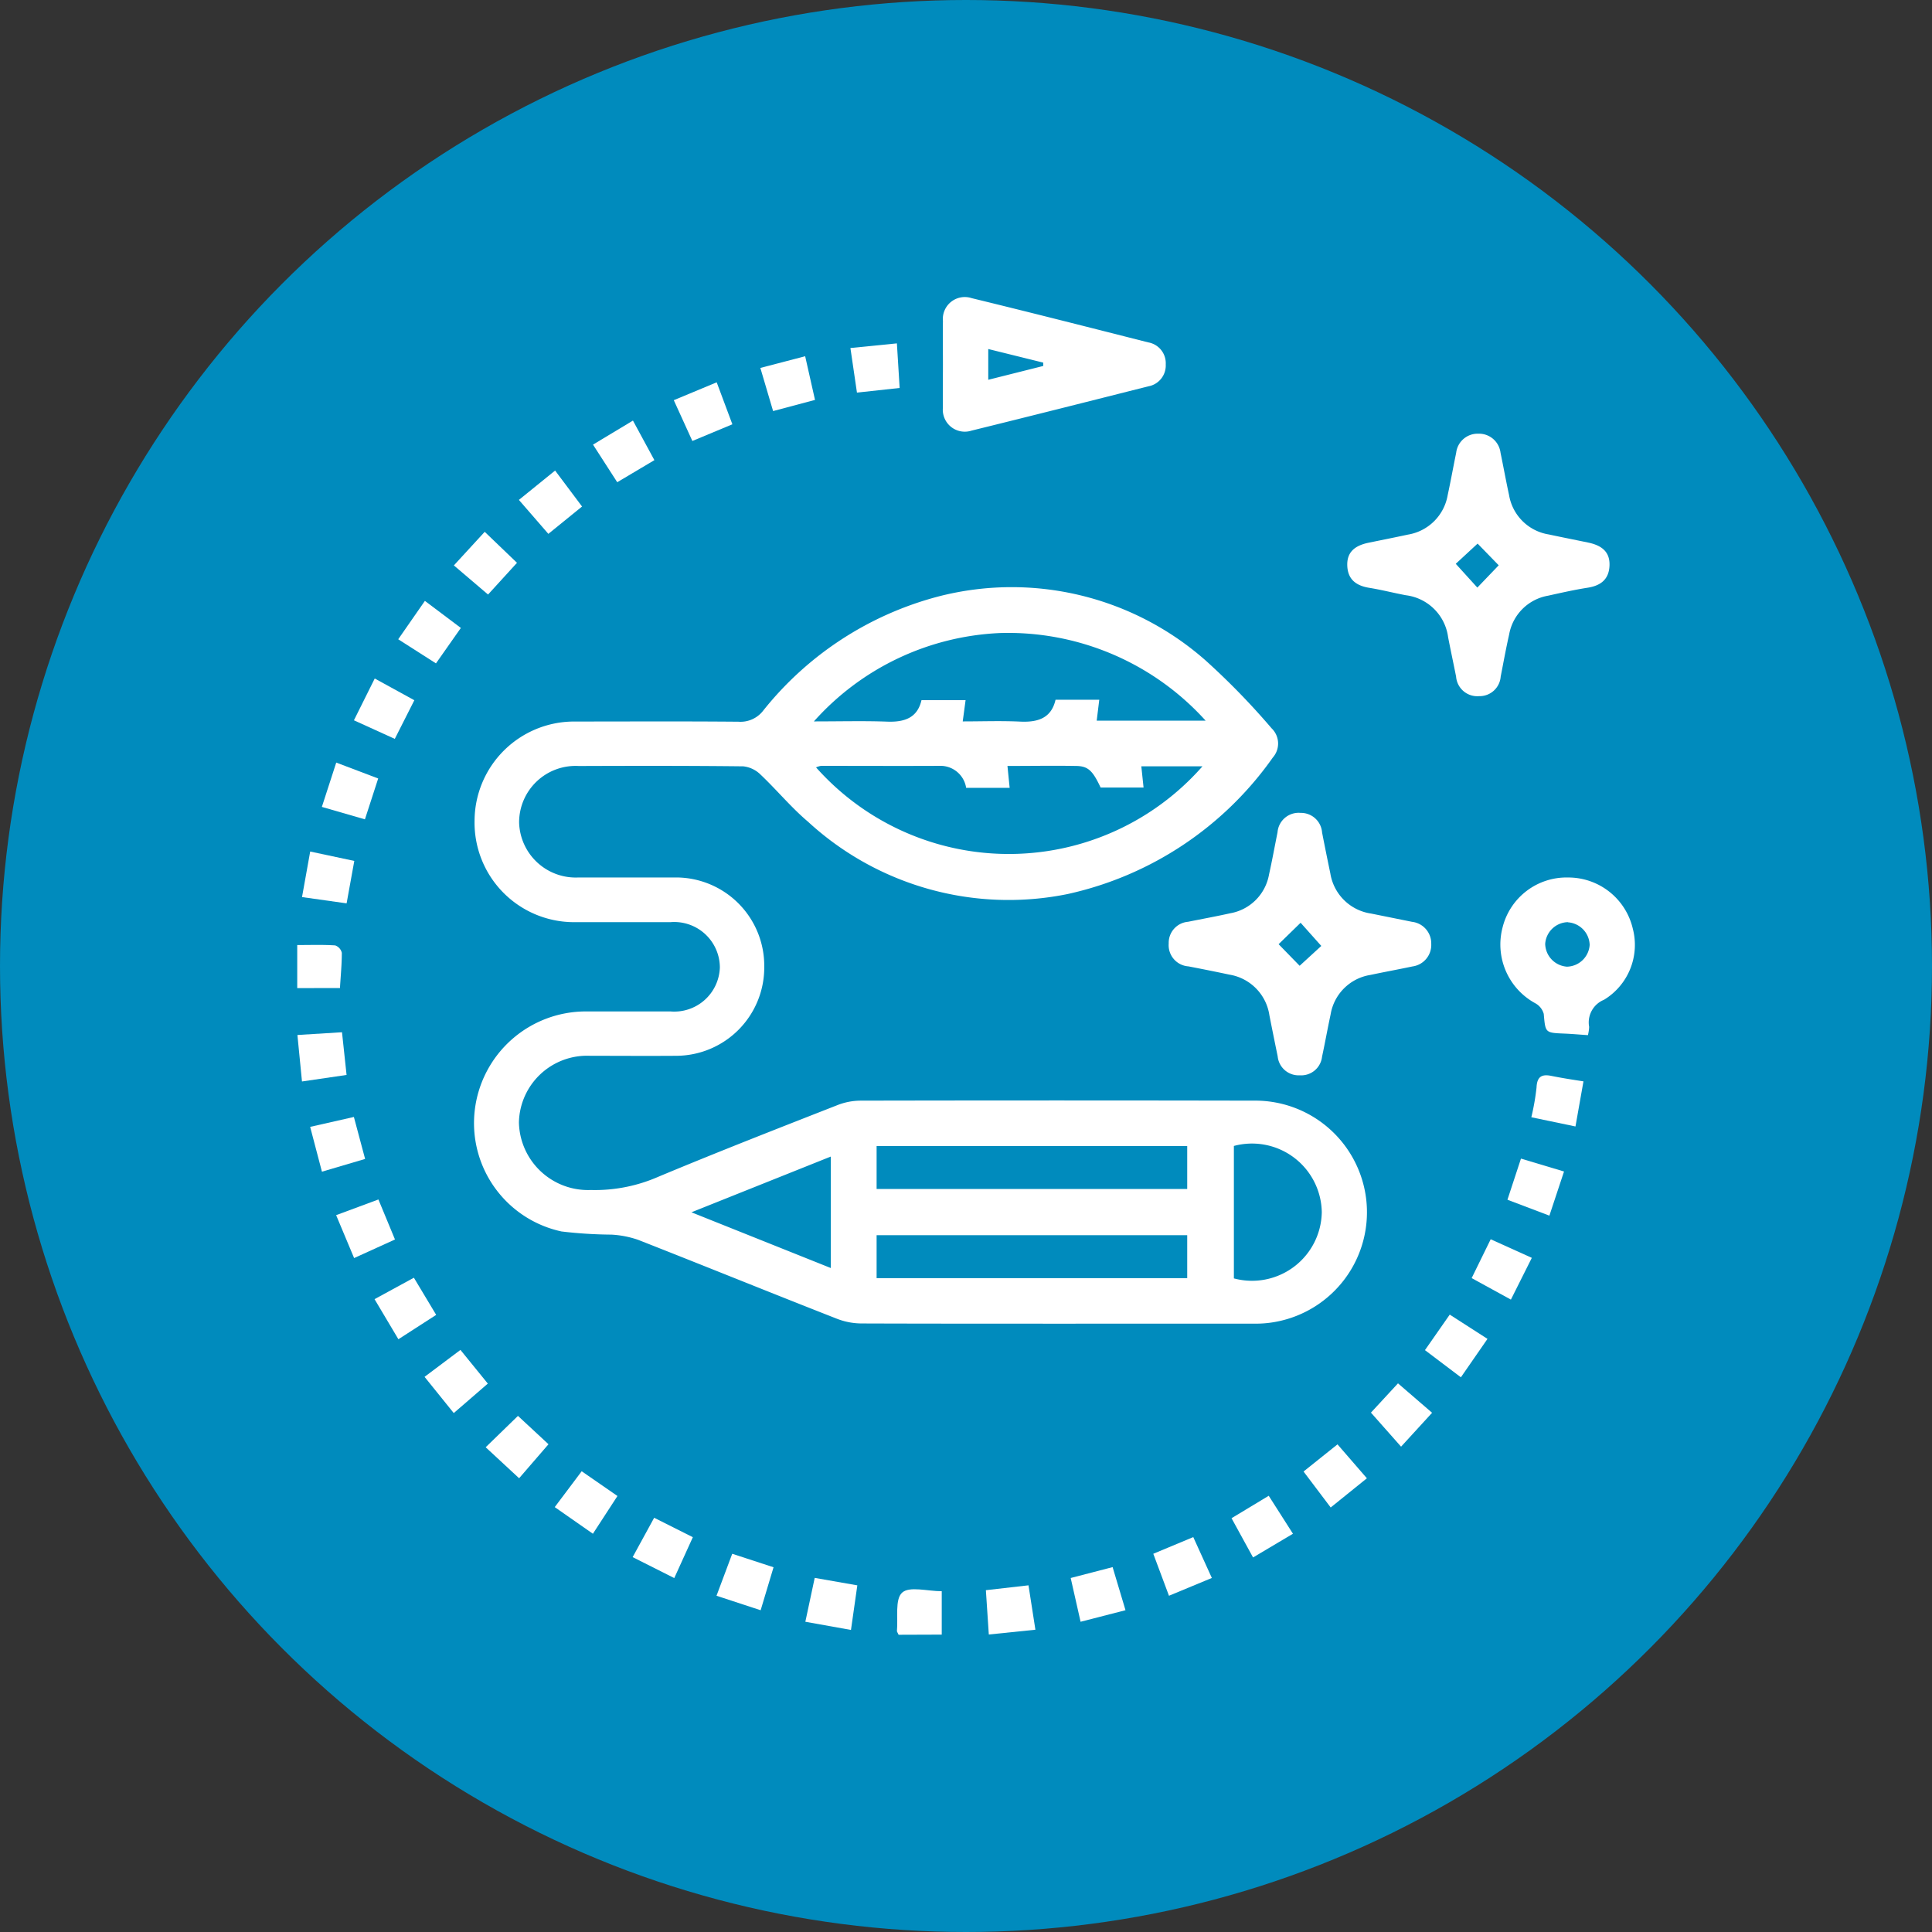 <svg xmlns="http://www.w3.org/2000/svg" width="52" height="52" viewBox="0 0 52 52">
  <rect x="0" y="0" width="52" height="52" fill="#333333" stroke="none"/>
  <g id="Group_404" data-name="Group 404" transform="translate(-506 -196)">
    <circle id="Ellipse_96" data-name="Ellipse 96" cx="26" cy="26" r="26" transform="translate(506 196)" fill="#008bbd"/>
    <g id="Group_421" data-name="Group 421" transform="translate(1182.172 -224.322)">
      <path id="Path_426" data-name="Path 426" d="M-589.065,551.9c-1.776,0-3.552,0-5.328-.006a1.841,1.841,0,0,1-.65-.124c-1.787-.7-3.568-1.424-5.356-2.126a2.615,2.615,0,0,0-.722-.141,12.054,12.054,0,0,1-1.341-.085,2.983,2.983,0,0,1-2.333-3.285,3.01,3.01,0,0,1,2.975-2.637c.763,0,1.526,0,2.289,0a1.228,1.228,0,0,0,1.33-1.182,1.228,1.228,0,0,0-1.329-1.221c-.875,0-1.751,0-2.626,0a2.678,2.678,0,0,1-2.647-2.732,2.681,2.681,0,0,1,2.675-2.668c1.476,0,2.952-.008,4.427.005a.77.77,0,0,0,.668-.3,8.929,8.929,0,0,1,4.726-3.074,7.889,7.889,0,0,1,7.182,1.727,19.559,19.559,0,0,1,1.773,1.823.569.569,0,0,1,.034.788,9.163,9.163,0,0,1-5.521,3.674,7.971,7.971,0,0,1-6.992-1.949c-.456-.386-.84-.855-1.276-1.267a.777.777,0,0,0-.465-.221c-1.475-.017-2.951-.014-4.427-.009a1.52,1.52,0,0,0-1.605,1.521A1.525,1.525,0,0,0-602,539.89c.875,0,1.751,0,2.626,0a2.378,2.378,0,0,1,2.368,2.4,2.378,2.378,0,0,1-2.362,2.4c-.775.006-1.551,0-2.326,0a1.834,1.834,0,0,0-1.915,1.792,1.86,1.86,0,0,0,1.932,1.82,4.244,4.244,0,0,0,1.81-.352c1.6-.669,3.216-1.3,4.829-1.932a1.725,1.725,0,0,1,.614-.121q5.29-.011,10.58,0a3.007,3.007,0,0,1,3.039,2.65,3,3,0,0,1-2.418,3.3,2.891,2.891,0,0,1-.595.052Q-586.439,551.9-589.065,551.9Zm3.939-16.23a7.163,7.163,0,0,0-5.527-2.359,7.124,7.124,0,0,0-5.017,2.379c.724,0,1.349-.017,1.973.006.465.017.813-.1.923-.578h1.187l-.077.572c.523,0,1.035-.019,1.544.005.476.023.84-.09.954-.588h1.177l-.069.563Zm-5.334,1.22c.022.22.04.4.059.588h-1.171a.7.7,0,0,0-.717-.592c-1.062.005-2.125,0-3.187,0a.531.531,0,0,0-.136.041,6.938,6.938,0,0,0,10.4-.028h-1.645l.06.57h-1.156c-.209-.444-.33-.573-.648-.58C-589.21,536.878-589.822,536.889-590.46,536.889Zm-3.522,13.785h8.36v-1.157h-8.36Zm0-2.4h8.36v-1.157h-8.36Zm9.616-1.154v3.56A1.878,1.878,0,0,0-582,548.9,1.878,1.878,0,0,0-584.368,547.117Zm-14.6,1.781,3.751,1.5v-3Z" transform="translate(-58.596 -95.951)" fill="#fff"/>
      <path id="Path_427" data-name="Path 427" d="M-288.759,437.28a.584.584,0,0,1,.6.513c.078.378.147.758.229,1.136a1.291,1.291,0,0,0,1.071,1.063c.353.076.708.145,1.061.219.4.083.584.279.572.615-.013.377-.238.545-.591.6s-.709.136-1.062.214a1.288,1.288,0,0,0-1.048,1.043c-.085.376-.154.757-.228,1.136a.569.569,0,0,1-.582.525.572.572,0,0,1-.618-.526c-.07-.354-.147-.707-.215-1.062a1.31,1.31,0,0,0-1.137-1.128c-.33-.062-.657-.147-.988-.2-.353-.058-.577-.227-.589-.6-.011-.338.174-.531.572-.613.354-.073.708-.143,1.061-.219a1.3,1.3,0,0,0,1.07-1.065c.082-.377.15-.758.228-1.136A.581.581,0,0,1-288.759,437.28Zm-.017,2.958-.588.544.581.64.575-.6Z" transform="translate(-347.626 -5.285)" fill="#fff"/>
      <path id="Path_428" data-name="Path 428" d="M-349.1,616.6a.584.584,0,0,1-.506.608c-.378.08-.758.149-1.135.229a1.289,1.289,0,0,0-1.068,1.066c-.081.377-.149.758-.23,1.135a.564.564,0,0,1-.6.5.566.566,0,0,1-.594-.51q-.113-.549-.222-1.1a1.3,1.3,0,0,0-1.08-1.1c-.365-.078-.732-.151-1.1-.222a.571.571,0,0,1-.531-.614.568.568,0,0,1,.519-.586c.379-.076.759-.145,1.135-.229a1.286,1.286,0,0,0,1.046-1.044c.084-.377.153-.757.229-1.136a.57.57,0,0,1,.621-.522.569.569,0,0,1,.578.528q.107.55.222,1.1a1.3,1.3,0,0,0,1.1,1.082l1.1.222A.584.584,0,0,1-349.1,616.6Zm-3.542.59.583-.534-.557-.624-.592.577Z" transform="translate(-288.55 -170.874)" fill="#fff"/>
      <path id="Path_429" data-name="Path 429" d="M-437.017,430.129c0-.388-.006-.776,0-1.163a.591.591,0,0,1,.771-.62c1.587.386,3.17.789,4.753,1.191a.569.569,0,0,1,.473.592.57.57,0,0,1-.473.592c-1.583.4-3.166.8-4.753,1.191a.592.592,0,0,1-.772-.62C-437.023,430.9-437.017,430.517-437.017,430.129Zm2.7.043v-.09l-1.48-.366v.828Z" transform="translate(-213.776)" fill="#fff"/>
      <path id="Path_430" data-name="Path 430" d="M-235.113,640.337c-.24-.016-.437-.034-.635-.042-.519-.021-.508-.021-.554-.531a.468.468,0,0,0-.225-.284,1.8,1.8,0,0,1-.883-2.042,1.773,1.773,0,0,1,1.764-1.344,1.782,1.782,0,0,1,1.741,1.377,1.728,1.728,0,0,1-.775,1.914.658.658,0,0,0-.4.729A1.069,1.069,0,0,1-235.113,640.337Zm-.539-3.041a.626.626,0,0,0-.611.586.63.63,0,0,0,.586.612.627.627,0,0,0,.611-.586A.629.629,0,0,0-235.652,637.3Z" transform="translate(-398.32 -192.154)" fill="#fff"/>
      <path id="Path_431" data-name="Path 431" d="M-283.8,817.988l.728-.788.918.792-.835.912Z" transform="translate(-355.473 -359.645)" fill="#fff"/>
      <path id="Path_432" data-name="Path 432" d="M-574.279,849.328l-.661,1.016-1.027-.717.725-.965Z" transform="translate(-85.274 -388.741)" fill="#fff"/>
      <path id="Path_433" data-name="Path 433" d="M-599.811,830.533l-.9-.834.869-.844.822.763Z" transform="translate(-62.389 -370.424)" fill="#fff"/>
      <path id="Path_434" data-name="Path 434" d="M-611.3,512.316l.869.834-.779.854-.92-.784Z" transform="translate(-51.826 -77.68)" fill="#fff"/>
      <path id="Path_435" data-name="Path 435" d="M-263.44,794.286l-.967-.731.667-.956,1.016.653Z" transform="translate(-373.412 -336.894)" fill="#fff"/>
      <path id="Path_436" data-name="Path 436" d="M-307.88,839.77l.914-.731.791.913-.974.786Z" transform="translate(-333.207 -379.842)" fill="#fff"/>
      <path id="Path_437" data-name="Path 437" d="M-587.118,491.354l-.907.736-.793-.914.975-.79Z" transform="translate(-73.388 -57.399)" fill="#fff"/>
      <path id="Path_438" data-name="Path 438" d="M-622.587,805.959l.966-.725.737.907-.917.793Z" transform="translate(-42.158 -348.579)" fill="#fff"/>
      <path id="Path_439" data-name="Path 439" d="M-234.509,736.7l1.159.347-.394,1.188-1.129-.428Z" transform="translate(-400.726 -285.194)" fill="#fff"/>
      <path id="Path_440" data-name="Path 440" d="M-389.764,884.147l-1.209.311-.266-1.178,1.128-.293Z" transform="translate(-256.115 -420.486)" fill="#fff"/>
      <path id="Path_441" data-name="Path 441" d="M-516.52,878.572l-.347,1.157-1.188-.39.423-1.13Z" transform="translate(-138.832 -416.067)" fill="#fff"/>
      <path id="Path_442" data-name="Path 442" d="M-630.329,537.775l-.67.954-1.016-.649.718-1.033Z" transform="translate(-33.439 -100.552)" fill="#fff"/>
      <path id="Path_443" data-name="Path 443" d="M-658.964,594.9l1.129.428-.357,1.1-1.159-.335Z" transform="translate(-8.158 -154.053)" fill="#fff"/>
      <path id="Path_444" data-name="Path 444" d="M-662.06,722.925l-1.162.343-.317-1.206,1.177-.267Z" transform="translate(-4.285 -271.41)" fill="#fff"/>
      <path id="Path_445" data-name="Path 445" d="M-226.31,708.039a6.364,6.364,0,0,0,.14-.8c.013-.29.136-.367.4-.313s.558.1.863.147l-.215,1.214Z" transform="translate(-408.646 -257.646)" fill="#fff"/>
      <path id="Path_446" data-name="Path 446" d="M-665.035,627.029l-.207,1.142-1.2-.169.22-1.226Z" transform="translate(-1.601 -183.535)" fill="#fff"/>
      <path id="Path_447" data-name="Path 447" d="M-501.16,449.447l.265,1.176-1.128.3-.343-1.161Z" transform="translate(-153.341 -19.537)" fill="#fff"/>
      <path id="Path_448" data-name="Path 448" d="M-332.7,857.442l.652,1.022-1.074.638-.579-1.056Z" transform="translate(-309.324 -396.861)" fill="#fff"/>
      <path id="Path_449" data-name="Path 449" d="M-469.93,446.223l-.176-1.2,1.251-.125c.026.419.049.8.074,1.2Z" transform="translate(-183.177 -15.334)" fill="#fff"/>
      <path id="Path_450" data-name="Path 450" d="M-484.851,887.022l-.171,1.2-1.228-.22.252-1.181Z" transform="translate(-168.246 -424.03)" fill="#fff"/>
      <path id="Path_451" data-name="Path 451" d="M-666.734,692.621l-1.2.176c-.043-.43-.081-.821-.123-1.251l1.2-.074Z" transform="translate(-0.11 -243.367)" fill="#fff"/>
      <path id="Path_452" data-name="Path 452" d="M-639.843,781.028l-.642-1.079,1.059-.577.6,1Z" transform="translate(-25.606 -324.66)" fill="#fff"/>
      <path id="Path_453" data-name="Path 453" d="M-560.68,473.555l-1,.594-.652-1.012,1.075-.647Z" transform="translate(-97.879 -40.848)" fill="#fff"/>
      <path id="Path_454" data-name="Path 454" d="M-546.508,865.854l-.5,1.1-1.12-.564.579-1.059Z" transform="translate(-111.016 -404.158)" fill="#fff"/>
      <path id="Path_455" data-name="Path 455" d="M-421.527,890.832c-.028-.417-.052-.785-.079-1.193l1.147-.131.186,1.195Z" transform="translate(-228.031 -426.517)" fill="#fff"/>
      <path id="Path_456" data-name="Path 456" d="M-668.172,661.379V660.22c.361,0,.693-.012,1.022.01a.277.277,0,0,1,.178.2c0,.308-.03.616-.05.947Z" transform="translate(0 -214.462)" fill="#fff"/>
      <path id="Path_457" data-name="Path 457" d="M-653.056,751.365l.446,1.077-1.1.5-.484-1.155Z" transform="translate(-12.931 -298.759)" fill="#fff"/>
      <path id="Path_458" data-name="Path 458" d="M-246.626,767.228l-1.056-.579.512-1.045,1.107.5Z" transform="translate(-388.88 -311.927)" fill="#fff"/>
      <path id="Path_459" data-name="Path 459" d="M-646.218,565.425l-.526,1.04-1.1-.5.56-1.125Z" transform="translate(-18.802 -126.256)" fill="#fff"/>
      <path id="Path_460" data-name="Path 460" d="M-453.4,892.207c-.035-.073-.046-.085-.045-.1.034-.357-.058-.852.139-1.033s.68-.039,1.067-.039v1.168Z" transform="translate(-198.586 -427.885)" fill="#fff"/>
      <path id="Path_461" data-name="Path 461" d="M-533.353,459.264l1.155-.481.422,1.13-1.077.449Z" transform="translate(-124.684 -28.171)" fill="#fff"/>
      <path id="Path_462" data-name="Path 462" d="M-360.577,872.242l.5,1.1-1.154.479-.422-1.13Z" transform="translate(-283.478 -410.549)" fill="#fff"/>
    </g>
  </g>
</svg>
